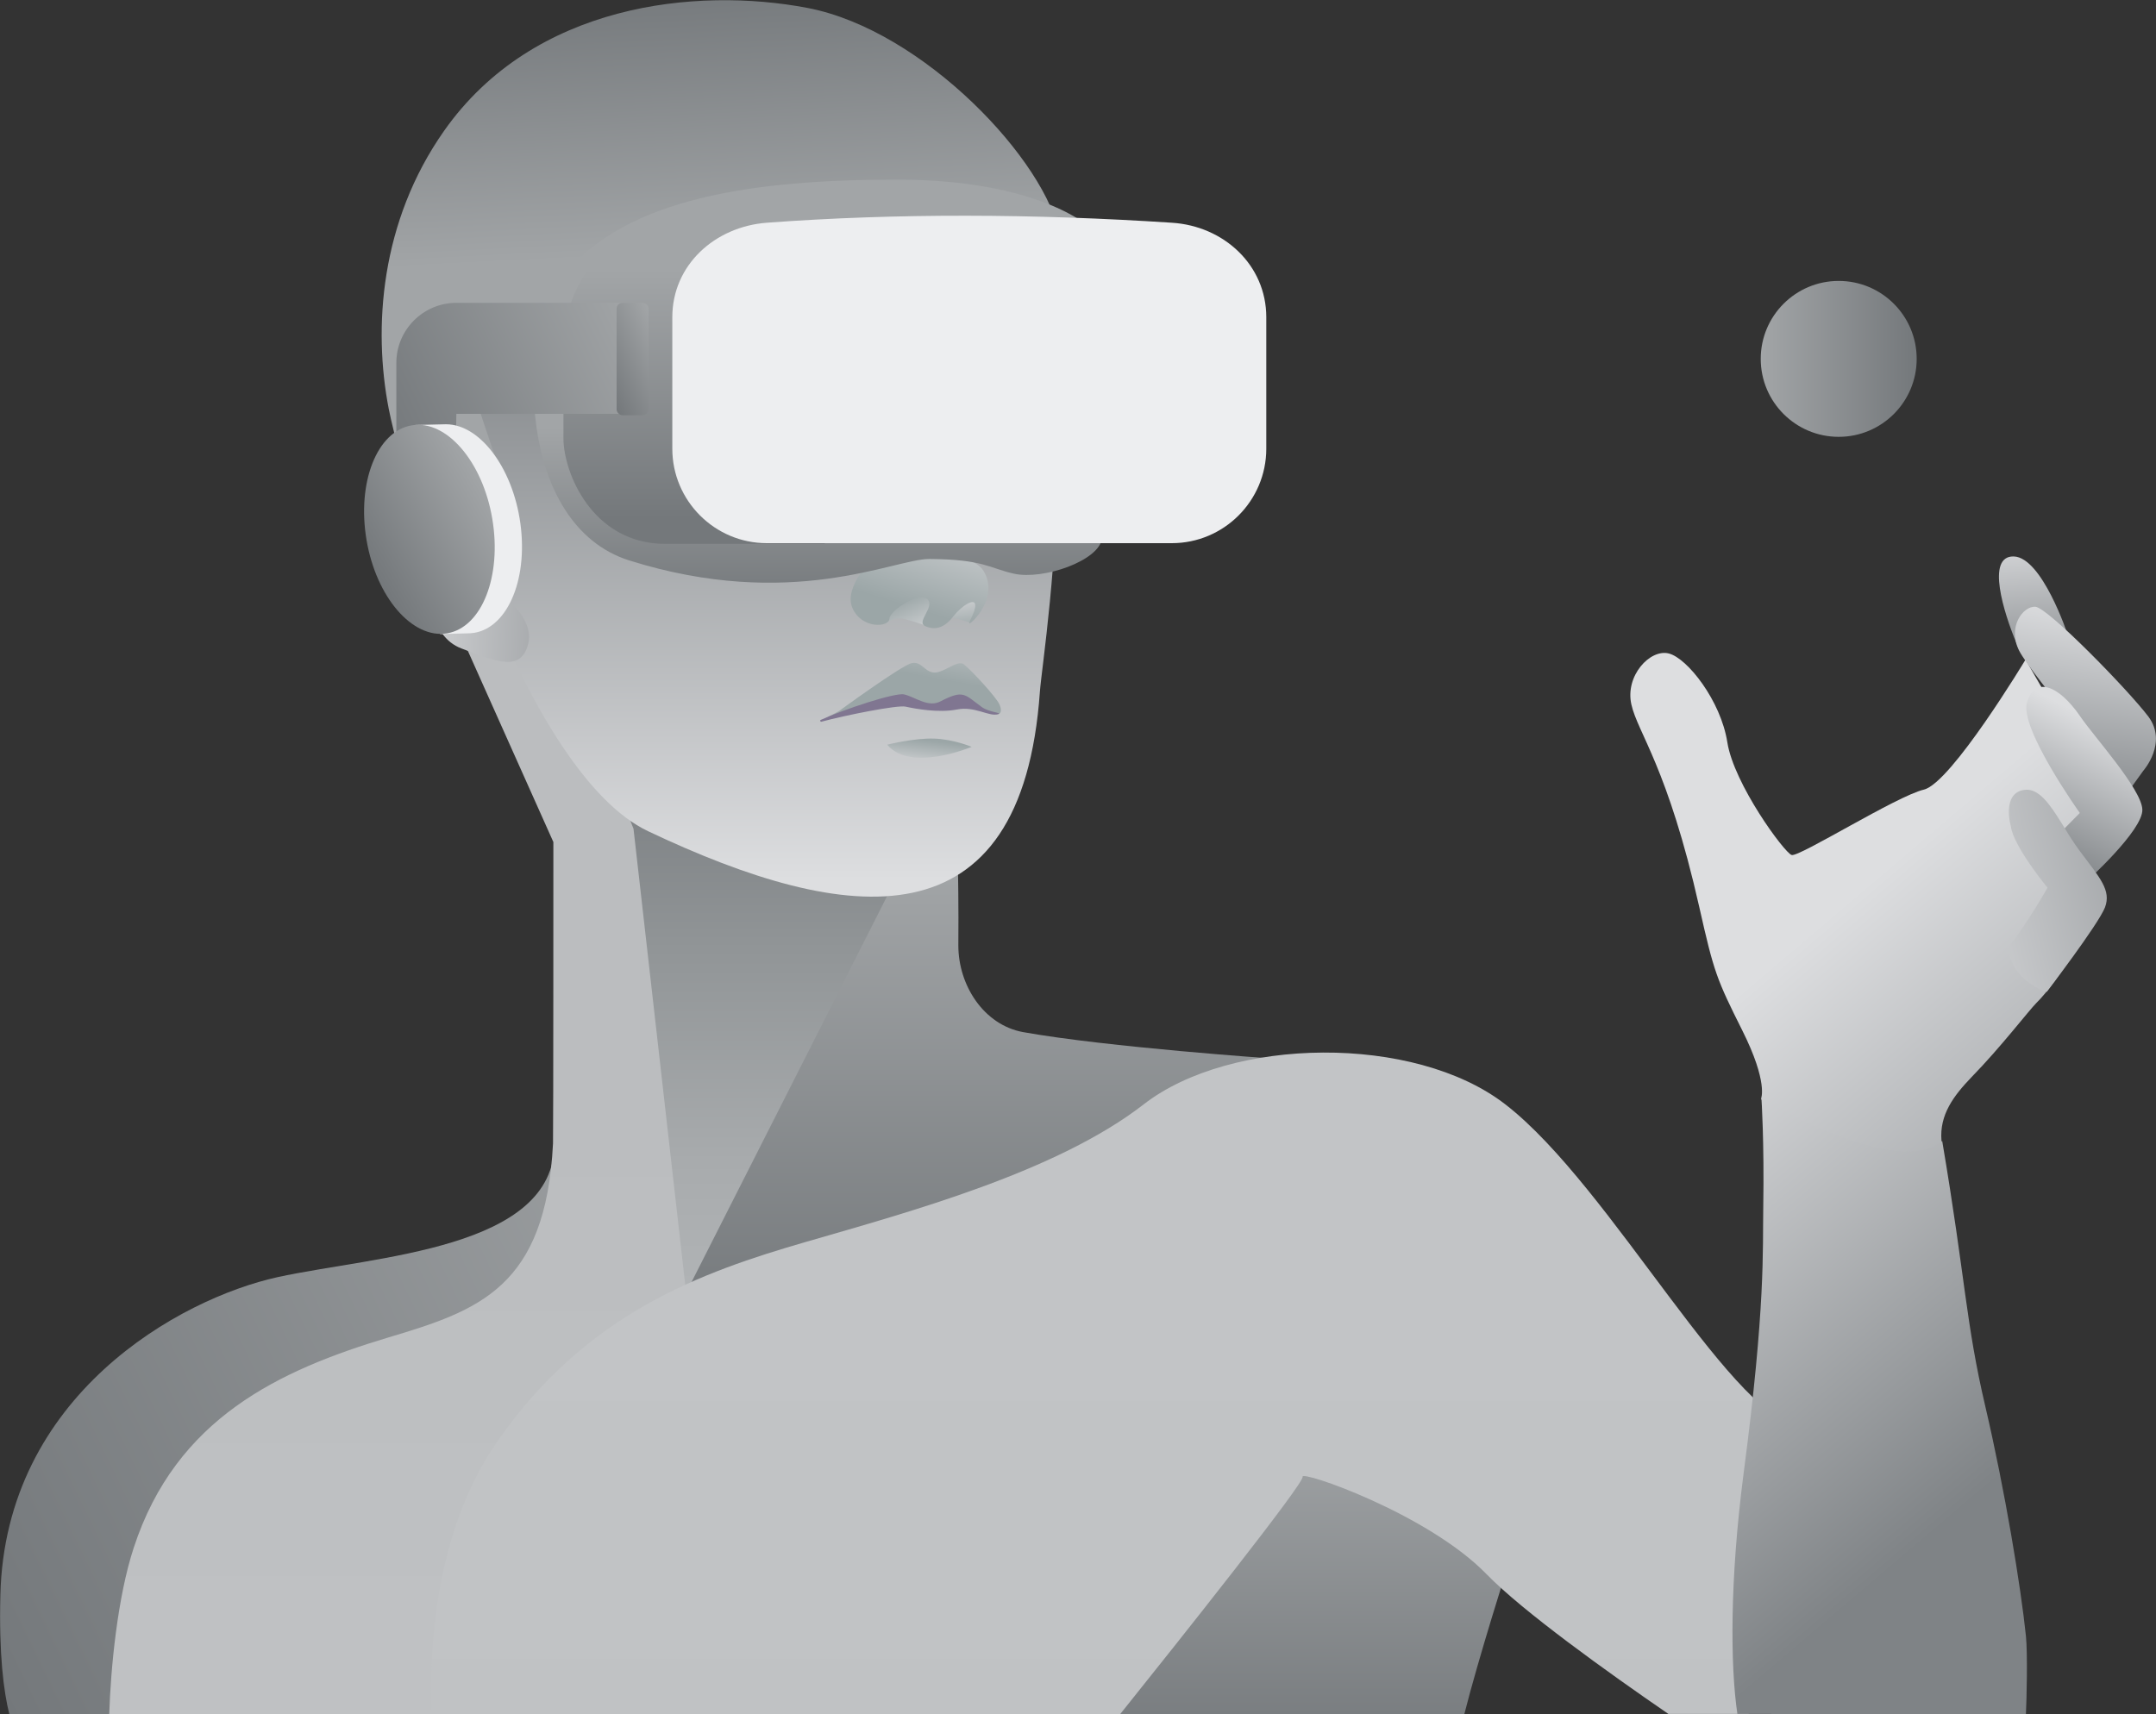 <?xml version="1.0" encoding="utf-8"?>
<!-- Generator: Adobe Illustrator 27.9.0, SVG Export Plug-In . SVG Version: 6.00 Build 0)  -->
<svg version="1.1" id="Layer_1" xmlns="http://www.w3.org/2000/svg" xmlns:xlink="http://www.w3.org/1999/xlink" x="0px" y="0px"
	 viewBox="0 0 600 477.2" style="enable-background:new 0 0 600 477.2;" xml:space="preserve">
<rect x="0" y="0" width="600" height="477.2" fill="#333333" stroke="none"/>
<style type="text/css">
	.st0{fill:url(#SVGID_1_);}
	.st1{fill:url(#SVGID_00000150813566548682333450000003287634961695286940_);}
	.st2{fill:url(#SVGID_00000018207290988124629880000010037851587832371335_);}
	.st3{fill:url(#SVGID_00000036937076285372461990000007568029592491904180_);}
	.st4{fill:url(#SVGID_00000126311286009579312840000018349121076071098037_);}
	.st5{fill:url(#SVGID_00000162354387774095815140000006756732604176585881_);}
	.st6{fill:url(#SVGID_00000062899502395181790510000011862110091315132607_);}
	.st7{fill:url(#SVGID_00000020399747705517803550000008352845969844789123_);}
	.st8{fill:url(#SVGID_00000120527796983709154950000016593901932095289984_);}
	.st9{fill:url(#SVGID_00000116914776524840632390000018425914994659494330_);}
	.st10{fill:url(#SVGID_00000107548306680758214350000009177926400404015494_);}
	.st11{fill:url(#SVGID_00000078745969588608821770000002243975103602265998_);}
	.st12{fill:url(#SVGID_00000122000408870367175880000016198519102947917450_);}
	.st13{fill:url(#SVGID_00000081640151955382361620000006679675273637718420_);}
	.st14{fill:url(#SVGID_00000150796407297772930770000013894011647457627061_);}
	.st15{fill:url(#SVGID_00000026859331432087269390000010806993833677253803_);}
	.st16{fill:url(#SVGID_00000088096164831341023300000012527262901254727590_);}
	.st17{fill:url(#SVGID_00000141428962295027062380000008677658650076068524_);}
	.st18{fill:url(#SVGID_00000006705156226886615390000001098809973372085153_);}
	.st19{fill:#807691;}
	.st20{fill:url(#SVGID_00000053529971492290138960000001181417361530930064_);}
	.st21{fill:url(#SVGID_00000067198687019668867480000016967230261591687324_);}
	.st22{fill:url(#SVGID_00000104667202636898047040000012351947830127914642_);}
	.st23{fill:url(#SVGID_00000059994880328170816510000013875916914478299063_);}
	.st24{fill:url(#SVGID_00000093149186430135321890000000129728819302932910_);}
	.st25{fill:#EDEEF0;}
	.st26{fill:url(#SVGID_00000029764329363160930610000017272543195073004981_);}
	.st27{fill:url(#SVGID_00000085959987789246897160000006514069107197561986_);}
</style>
<linearGradient id="SVGID_1_" gradientUnits="userSpaceOnUse" x1="623.382" y1="238.123" x2="522.652" y2="356.543" gradientTransform="matrix(1 0 0 -1 0 600)">
	<stop  offset="0" style="stop-color:#7F8386"/>
	<stop  offset="1" style="stop-color:#DDDEE0"/>
</linearGradient>
<path class="st0" d="M499.4,324.4l-9.3-18.6c0,0,2-4.5-5.2-18.9s-7.9-16.2-12-34.4c-8.8-39-17.1-48.4-18.9-56.4s5.2-15.5,10.4-14.2
	s14.5,13.2,16.3,24.7c1.8,11.6,15.9,30.8,17.9,31.4c2,0.7,29.2-16.4,36.8-18.2c7.6-1.8,28.3-36.2,28.3-36.2l18.2,31.6
	c0,0-5,42.7-4.5,46.5c0.1,0.9-0.2,2-0.8,3.4c-2,4.7-7.2,11.5-9.9,14.1c-2.1,2.1-9.9,12.3-18,20.6c-5,5.2-9,10.5-8.4,17.7
	c0.6,7.3-7.4,13.4-7.4,13.4L499.4,324.4L499.4,324.4z"/>
<linearGradient id="SVGID_00000134952026806252704800000016138453680652164256_" gradientUnits="userSpaceOnUse" x1="269.395" y1="358.18" x2="269.395" y2="229.01" gradientTransform="matrix(1 0 0 -1 0 600)">
	<stop  offset="0" style="stop-color:#A2A5A7"/>
	<stop  offset="1" style="stop-color:#74787B"/>
</linearGradient>
<path style="fill:url(#SVGID_00000134952026806252704800000016138453680652164256_);" d="M266.6,241.8c0,0,0.2,11,0.1,21.4
	c0,11.1,7.1,22.1,18,24.1c23.4,4.2,69.9,7.4,69.9,7.4L193.5,371l-9.3-15.4l59.2-107.8L266.6,241.8L266.6,241.8z"/>
<linearGradient id="SVGID_00000069385665246728264650000017014441631218716095_" gradientUnits="userSpaceOnUse" x1="354.625" y1="205.55" x2="354.625" y2="110" gradientTransform="matrix(1 0 0 -1 0 600)">
	<stop  offset="0" style="stop-color:#A2A5A7"/>
	<stop  offset="1" style="stop-color:#74787B"/>
</linearGradient>
<path style="fill:url(#SVGID_00000069385665246728264650000017014441631218716095_);" d="M407.5,477.2c3.9-15.5,12.4-42.2,12.4-42.2
	l-69-40.6l-61.3,82.8L407.5,477.2L407.5,477.2z"/>
<linearGradient id="SVGID_00000004546048499892137930000011292223807234283911_" gradientUnits="userSpaceOnUse" x1="208.39" y1="375.6" x2="208.39" y2="238.36" gradientTransform="matrix(1 0 0 -1 0 600)">
	<stop  offset="0" style="stop-color:#7F8386"/>
	<stop  offset="0.29" style="stop-color:#919597"/>
	<stop  offset="0.72" style="stop-color:#A8ABAD"/>
	<stop  offset="1" style="stop-color:#B1B4B6"/>
</linearGradient>
<polygon style="fill:url(#SVGID_00000004546048499892137930000011292223807234283911_);" points="246.9,249.4 189.2,363.3 
	169.9,217.8 "/>
<linearGradient id="SVGID_00000065055284802629474420000001344077383719499907_" gradientUnits="userSpaceOnUse" x1="229.928" y1="265.505" x2="-10.912" y2="148.824" gradientTransform="matrix(1 0 0 -1 0 600)">
	<stop  offset="0" style="stop-color:#A2A5A7"/>
	<stop  offset="1" style="stop-color:#74787B"/>
</linearGradient>
<path style="fill:url(#SVGID_00000065055284802629474420000001344077383719499907_);" d="M171.2,318.7c0,0-13.8-0.4-16.9-0.4
	c0,29.5-49.8,31.3-77,37.2C50,361.5,1.4,388.4,0.1,444.1c-0.4,16.4,0.9,26.7,2.5,33.1h47.8l100.1-108.3L171.2,318.7L171.2,318.7z"/>
<linearGradient id="SVGID_00000075848001937077427730000013490286320194305982_" gradientUnits="userSpaceOnUse" x1="110.79" y1="105.56" x2="110.79" y2="290.89" gradientTransform="matrix(1 0 0 -1 0 600)">
	<stop  offset="0" style="stop-color:#C0C2C4"/>
	<stop  offset="1" style="stop-color:#BBBDBF"/>
</linearGradient>
<path style="fill:url(#SVGID_00000075848001937077427730000013490286320194305982_);" d="M121.3,477.2c-0.1-28.9,0.4-31.5,12-57.7
	c13.1-29.5,57.8-58.3,57.8-58.3l-14.8-130.5l-32.7-83.4l-15,30.3l25.4,56.8c0,0,0,80.5-0.1,83.9c-2,40.1-20.7,46.5-45.8,54
	c-30.3,9.1-59.1,22.4-70.9,58.6c-4.5,13.7-6.4,33.5-6.8,46.3L121.3,477.2L121.3,477.2z"/>
<linearGradient id="SVGID_00000021079102071203967540000016837036085440067500_" gradientUnits="userSpaceOnUse" x1="311.479" y1="245.75" x2="311.479" y2="102.55" gradientTransform="matrix(1 0 0 -1 0 600)">
	<stop  offset="0" style="stop-color:#C2C4C6"/>
	<stop  offset="1" style="stop-color:#C0C2C4"/>
</linearGradient>
<path style="fill:url(#SVGID_00000021079102071203967540000016837036085440067500_);" d="M311.7,477.2
	c16.5-20.6,51.4-64.5,50.8-66.1c-0.8-2,34.8,10.2,51.2,27.1c10,10.3,33.7,27.3,50.6,38.9h22.3c5-19.3,13.9-44.7,16.3-79.4
	c-19.8-0.1-54.2-67.3-84-90.3c-25.3-19.6-76.4-18.8-100.6,0s-65,29.9-94,38.3s-61.3,19.8-86.2,56c-17.2,25.1-18.7,57.8-18,75.5
	L311.7,477.2L311.7,477.2z"/>
<linearGradient id="SVGID_00000088825657715172582560000016327743292775735954_" gradientUnits="userSpaceOnUse" x1="537.402" y1="172.673" x2="441.302" y2="285.653" gradientTransform="matrix(1 0 0 -1 0 600)">
	<stop  offset="0" style="stop-color:#7F8386"/>
	<stop  offset="1" style="stop-color:#DDDEE0"/>
</linearGradient>
<path style="fill:url(#SVGID_00000088825657715172582560000016327743292775735954_);" d="M563.8,477.2c0.2-4,0.5-17,0-21.8
	c-1.4-13.6-5.8-40.4-11.3-63.9s-5.5-35.5-12-73.9c-12.6,10.9-50.3-11.8-50.3-11.8s0.8,11.8,0.5,30.4c-0.2,11.6,0.7,27.2-5.5,74.2
	c-3.8,29.4-3.7,53.1-1.7,66.7L563.8,477.2L563.8,477.2z"/>
<linearGradient id="SVGID_00000016768349224970342550000017165792654023697054_" gradientUnits="userSpaceOnUse" x1="203.185" y1="515.56" x2="203.185" y2="355.01" gradientTransform="matrix(1 0 0 -1 0 600)">
	<stop  offset="0" style="stop-color:#7F8386"/>
	<stop  offset="1" style="stop-color:#DDDEE0"/>
</linearGradient>
<path style="fill:url(#SVGID_00000016768349224970342550000017165792654023697054_);" d="M289.4,192.5c-5,71.1-53.3,65.3-109,38.9
	c-33.8-16-61.5-105.4-67.3-139.1c-13.8-79.8,107-112.8,155-63.4C308.8,70.9,290.3,179.8,289.4,192.5L289.4,192.5z"/>
<linearGradient id="SVGID_00000137823876927323617720000008996077884153121685_" gradientUnits="userSpaceOnUse" x1="200.162" y1="529.69" x2="196.373" y2="605.47" gradientTransform="matrix(1 0 0 -1 0 600)">
	<stop  offset="0" style="stop-color:#A2A5A7"/>
	<stop  offset="1" style="stop-color:#74787B"/>
</linearGradient>
<path style="fill:url(#SVGID_00000137823876927323617720000008996077884153121685_);" d="M295,109c-1.5-16.1,1.8-32.8,0-43.1
	c-3.5-20.8-37.9-57.5-70.3-63.7c-31-5.9-76.2-1.2-101.1,34.2c-17.8,25.3-19.8,54.9-15.4,77.5c2.7,13.7,15,53.7,15,53.7l17.8-30.8
	l-9.3-27.8L295,109L295,109z"/>
<linearGradient id="SVGID_00000099633741040316002550000006267204264950267009_" gradientUnits="userSpaceOnUse" x1="181.76" y1="427.732" x2="107.07" y2="430.152" gradientTransform="matrix(1 0 0 -1 0 600)">
	<stop  offset="0" style="stop-color:#7F8386"/>
	<stop  offset="1" style="stop-color:#DDDEE0"/>
</linearGradient>
<path style="fill:url(#SVGID_00000099633741040316002550000006267204264950267009_);" d="M139.9,165.8l-20.5-8.8
	c-0.6,7.3,0,20.1,9,23.5c10.1,3.9,16.6,6.5,18.6-1.3C148.1,174.8,145.2,169.9,139.9,165.8L139.9,165.8z"/>
<linearGradient id="SVGID_00000169521431383560572060000012441363748594304926_" gradientUnits="userSpaceOnUse" x1="567.302" y1="409.65" x2="564.382" y2="452.5" gradientTransform="matrix(1 0 0 -1 0 600)">
	<stop  offset="0" style="stop-color:#7F8386"/>
	<stop  offset="1" style="stop-color:#DDDEE0"/>
</linearGradient>
<path style="fill:url(#SVGID_00000169521431383560572060000012441363748594304926_);" d="M575.4,176.6c0,0-7.1-21.5-15-21.7
	c-7.8-0.2-2.7,15.8,0.7,24C564.4,187.2,575.4,176.6,575.4,176.6L575.4,176.6z"/>
<linearGradient id="SVGID_00000072969522228962402950000008460615191721918607_" gradientUnits="userSpaceOnUse" x1="574.205" y1="373.829" x2="584.195" y2="430.579" gradientTransform="matrix(1 0 0 -1 0 600)">
	<stop  offset="0" style="stop-color:#7F8386"/>
	<stop  offset="1" style="stop-color:#DDDEE0"/>
</linearGradient>
<path style="fill:url(#SVGID_00000072969522228962402950000008460615191721918607_);" d="M596.5,214.5c0,0,6.8-7.7,1.4-15
	c-5.5-7.3-28.1-30.5-31.5-30.6c-3.4-0.2-7.8,5.6-4.5,12.2s30.7,38.8,30.7,38.8L596.5,214.5L596.5,214.5z"/>
<linearGradient id="SVGID_00000062158577558456833620000009424901342554746781_" gradientUnits="userSpaceOnUse" x1="565.904" y1="360.743" x2="584.784" y2="398.503" gradientTransform="matrix(1 0 0 -1 0 600)">
	<stop  offset="0" style="stop-color:#7F8386"/>
	<stop  offset="1" style="stop-color:#DDDEE0"/>
</linearGradient>
<path style="fill:url(#SVGID_00000062158577558456833620000009424901342554746781_);" d="M578.8,226.3l-7.8,7.9l9.4,11.4
	c0,0,16.1-14.5,15.8-20.3c-0.3-5.8-13.6-20.4-17.3-25.9c-6.2-9-12.7-11-14.8-3.9C561.9,202.6,578.8,226.3,578.8,226.3L578.8,226.3z"
	/>
<linearGradient id="SVGID_00000115501346980342321810000014769580789269241753_" gradientUnits="userSpaceOnUse" x1="631.058" y1="366.207" x2="530.988" y2="344.127" gradientTransform="matrix(1 0 0 -1 0 600)">
	<stop  offset="0" style="stop-color:#7F8386"/>
	<stop  offset="1" style="stop-color:#DDDEE0"/>
</linearGradient>
<path style="fill:url(#SVGID_00000115501346980342321810000014769580789269241753_);" d="M559.6,230c0,0-2.6-9.1,3.6-10.1
	c4.1-0.7,7.2,3.9,10.5,9.2c1.6,2.6,3.3,5.4,5.1,7.8c5.6,7.5,8.8,10.9,7,15.7c-1.9,4.8-16.2,23.5-16.2,23.5s-9.8-2.8-10.7-12.3
	c6.1-8,10.9-16.7,10.9-16.7S560.3,235.6,559.6,230L559.6,230z"/>
<linearGradient id="SVGID_00000137840136992081788990000012903430364436008610_" gradientUnits="userSpaceOnUse" x1="251.979" y1="433.769" x2="256.519" y2="423.559" gradientTransform="matrix(1 0 0 -1 0 600)">
	<stop  offset="0" style="stop-color:#9BA6A7"/>
	<stop  offset="1" style="stop-color:#CFD1D3"/>
</linearGradient>
<path style="fill:url(#SVGID_00000137840136992081788990000012903430364436008610_);" d="M245.1,170.4l1.6,3.1c0,0,1.9-1.9,4.9-1.2
	s5.8,1.8,5.8,1.8s5.5-2.8,4.8-4.8c-0.7-2-8.5-7.4-8.5-7.4L245.1,170.4L245.1,170.4z"/>
<linearGradient id="SVGID_00000128457587975086880840000012437656496244155323_" gradientUnits="userSpaceOnUse" x1="269.092" y1="424.48" x2="268.062" y2="433.88" gradientTransform="matrix(1 0 0 -1 0 600)">
	<stop  offset="0" style="stop-color:#9BA6A7"/>
	<stop  offset="1" style="stop-color:#CFD1D3"/>
</linearGradient>
<path style="fill:url(#SVGID_00000128457587975086880840000012437656496244155323_);" d="M273.5,166.8l-8.3-0.7l-2,5.2l6.8,2
	c0,0-0.4-0.5,0.4-1L273.5,166.8L273.5,166.8z"/>
<linearGradient id="SVGID_00000039855518118787552540000008431160112183774116_" gradientUnits="userSpaceOnUse" x1="255.619" y1="411.96" x2="259.179" y2="431.62" gradientTransform="matrix(1 0 0 -1 0 600)">
	<stop  offset="0" style="stop-color:#9BA6A7"/>
	<stop  offset="1" style="stop-color:#CFD1D3"/>
</linearGradient>
<path style="fill:url(#SVGID_00000039855518118787552540000008431160112183774116_);" d="M228.8,200.6c-0.6,0.1,4.6-2.6,4.6-2.6
	s17.5-12.8,20.3-13.4s3.5,2.4,6.2,2.6s6.5-3.6,8.3-2.3c1.9,1.4,8.9,9,9.9,11.1c0.7,1.4,0.8,3.4-1.4,2.6c-3.5-1.3-10.5-3.1-10.5-3.1
	l-7.5,0.9c0,0-6.7-2.8-8.1-2.4C246.5,195.3,228.8,200.9,228.8,200.6L228.8,200.6z"/>
<linearGradient id="SVGID_00000104672931905660628560000010882819220749341851_" gradientUnits="userSpaceOnUse" x1="254.717" y1="430.488" x2="262.887" y2="456.708" gradientTransform="matrix(1 0 0 -1 0 600)">
	<stop  offset="0" style="stop-color:#9BA6A7"/>
	<stop  offset="1" style="stop-color:#CFD1D3"/>
</linearGradient>
<path style="fill:url(#SVGID_00000104672931905660628560000010882819220749341851_);" d="M243.2,155.1c0,0-8.5,8.1-6,14.1
	c2.6,6,10.2,5.4,10.3,3.1c0.1-2.4,8.4-7.7,10.6-5.5s-3.3,6.3-0.6,7.5c2.7,1.2,5.3,0.5,7.7-2.6c2.4-3.1,6.1-5.4,6.2-3.3
	s-2,4.8-1.6,5.1s8.4-7.2,3.9-14.6S243.2,155.1,243.2,155.1L243.2,155.1z"/>
<path class="st19" d="M228.6,200.9c-0.3,0.1-0.5-0.4-0.2-0.5c6.3-2.9,20.8-7.7,23.2-7.1c3.1,0.7,6.7,3.8,10.2,1.9
	c6.4-3.3,6.6-1.9,11.4,1.6c2,1.5,5.9,1.6,4.6,2c-2.6,0.8-6.4-2.3-11.5-1.3c-5.1,1-11.6-0.2-14.3-0.8
	C249.8,196.2,235.2,199.1,228.6,200.9L228.6,200.9z"/>
<linearGradient id="SVGID_00000016041353672892610540000003393712705336581049_" gradientUnits="userSpaceOnUse" x1="258.828" y1="393.81" x2="258.028" y2="386.66" gradientTransform="matrix(1 0 0 -1 0 600)">
	<stop  offset="0" style="stop-color:#9BA6A7"/>
	<stop  offset="1" style="stop-color:#CFD1D3"/>
</linearGradient>
<path style="fill:url(#SVGID_00000016041353672892610540000003393712705336581049_);" d="M246.9,207.3c0,0,7.6-1.9,13.1-1.7
	c5.5,0.2,10.4,2.3,10.4,2.3S253.4,215.1,246.9,207.3L246.9,207.3z"/>
<linearGradient id="SVGID_00000110458265556489371150000010854873503606935222_" gradientUnits="userSpaceOnUse" x1="228.355" y1="481.03" x2="228.355" y2="431.75" gradientTransform="matrix(1 0 0 -1 0 600)">
	<stop  offset="0" style="stop-color:#A2A5A7"/>
	<stop  offset="1" style="stop-color:#74787B"/>
</linearGradient>
<path style="fill:url(#SVGID_00000110458265556489371150000010854873503606935222_);" d="M303.2,63.2c0,0-14.1-13.2-53.6-13.2
	S174,55,156.8,76.8c-13.1,16.7-13,69.3,18.3,79.2c45.2,14.2,73.7-0.4,83.5-0.4c15.2,0.1,16.8,2.6,23.6,4.1
	c8.1,1.8,23.8-3.6,24.5-9.9C307.4,143.5,311,65,303.2,63.2L303.2,63.2z"/>
<linearGradient id="SVGID_00000129906813095413691980000017964631492181889969_" gradientUnits="userSpaceOnUse" x1="196.21" y1="525.02" x2="196.21" y2="455.55" gradientTransform="matrix(1 0 0 -1 0 600)">
	<stop  offset="0" style="stop-color:#A2A5A7"/>
	<stop  offset="1" style="stop-color:#74787B"/>
</linearGradient>
<path style="fill:url(#SVGID_00000129906813095413691980000017964631492181889969_);" d="M235.6,61.8h-45.4
	c-9.8,0-33.4,7.1-33.4,36.2s0,8.6,0,24c0,9.4,7.9,29.4,28.4,29.4h44.3L235.6,61.8L235.6,61.8z"/>
<linearGradient id="SVGID_00000124148097010993227820000016201791645548335001_" gradientUnits="userSpaceOnUse" x1="176.672" y1="513.457" x2="106.147" y2="479.29" gradientTransform="matrix(1 0 0 -1 0 600)">
	<stop  offset="0" style="stop-color:#A2A5A7"/>
	<stop  offset="1" style="stop-color:#74787B"/>
</linearGradient>
<path style="fill:url(#SVGID_00000124148097010993227820000016201791645548335001_);" d="M110.3,129.2h16.5l0.2-14h48.6V84.3H127
	c-9.2,0-16.7,7.5-16.7,16.7L110.3,129.2L110.3,129.2z"/>
<linearGradient id="SVGID_00000124140909630298626640000017053108314158840722_" gradientUnits="userSpaceOnUse" x1="185.214" y1="504.51" x2="166.776" y2="495.58" gradientTransform="matrix(1 0 0 -1 0 600)">
	<stop  offset="0" style="stop-color:#A2A5A7"/>
	<stop  offset="1" style="stop-color:#74787B"/>
</linearGradient>
<path style="fill:url(#SVGID_00000124140909630298626640000017053108314158840722_);" d="M173.3,84.3h5.5c0.9,0,1.7,0.8,1.7,1.7
	v27.9c0,0.9-0.8,1.7-1.7,1.7h-5.5c-0.9,0-1.7-0.8-1.7-1.7V86C171.6,85,172.3,84.3,173.3,84.3z"/>
<path class="st25" d="M124.1,118.1l-8.5,0.2l6.9,58.2l7.7-0.2c9.9,0,16.5-13,14.8-29.1C143.3,131.1,133.9,118.1,124.1,118.1
	L124.1,118.1z"/>
<linearGradient id="SVGID_00000116925743732756323380000008271835932482353028_" gradientUnits="userSpaceOnUse" x1="143.329" y1="461.471" x2="106.974" y2="443.859" gradientTransform="matrix(1 0 -8.819217e-02 -1 34.239 599.998)">
	<stop  offset="0" style="stop-color:#A2A5A7"/>
	<stop  offset="1" style="stop-color:#74787B"/>
</linearGradient>
<path style="fill:url(#SVGID_00000116925743732756323380000008271835932482353028_);" d="M114.6,118.4c9.6-1.6,19.7,10,22.4,26
	s-2.9,30.3-12.6,31.9c-9.6,1.6-19.7-10-22.4-26C99.3,134.3,104.9,120,114.6,118.4z"/>
<path class="st25" d="M326.1,151.2H213.4c-14.5,0-26.3-11.8-26.3-26.3V88.3c0-14.5,11.8-25.2,26.3-26.3c36.2-2.7,74.6-2.5,112.7,0
	c14.5,0.9,26.3,11.8,26.3,26.3v36.6C352.4,139.4,340.6,151.2,326.1,151.2z"/>
<linearGradient id="SVGID_00000172441606381214534470000016860076640456515774_" gradientUnits="userSpaceOnUse" x1="490.044" y1="99.928" x2="533.414" y2="99.928">
	<stop  offset="0" style="stop-color:#A2A5A7"/>
	<stop  offset="1" style="stop-color:#74787B"/>
</linearGradient>
<circle style="fill:url(#SVGID_00000172441606381214534470000016860076640456515774_);" cx="511.7" cy="99.9" r="21.7"/>
</svg>
